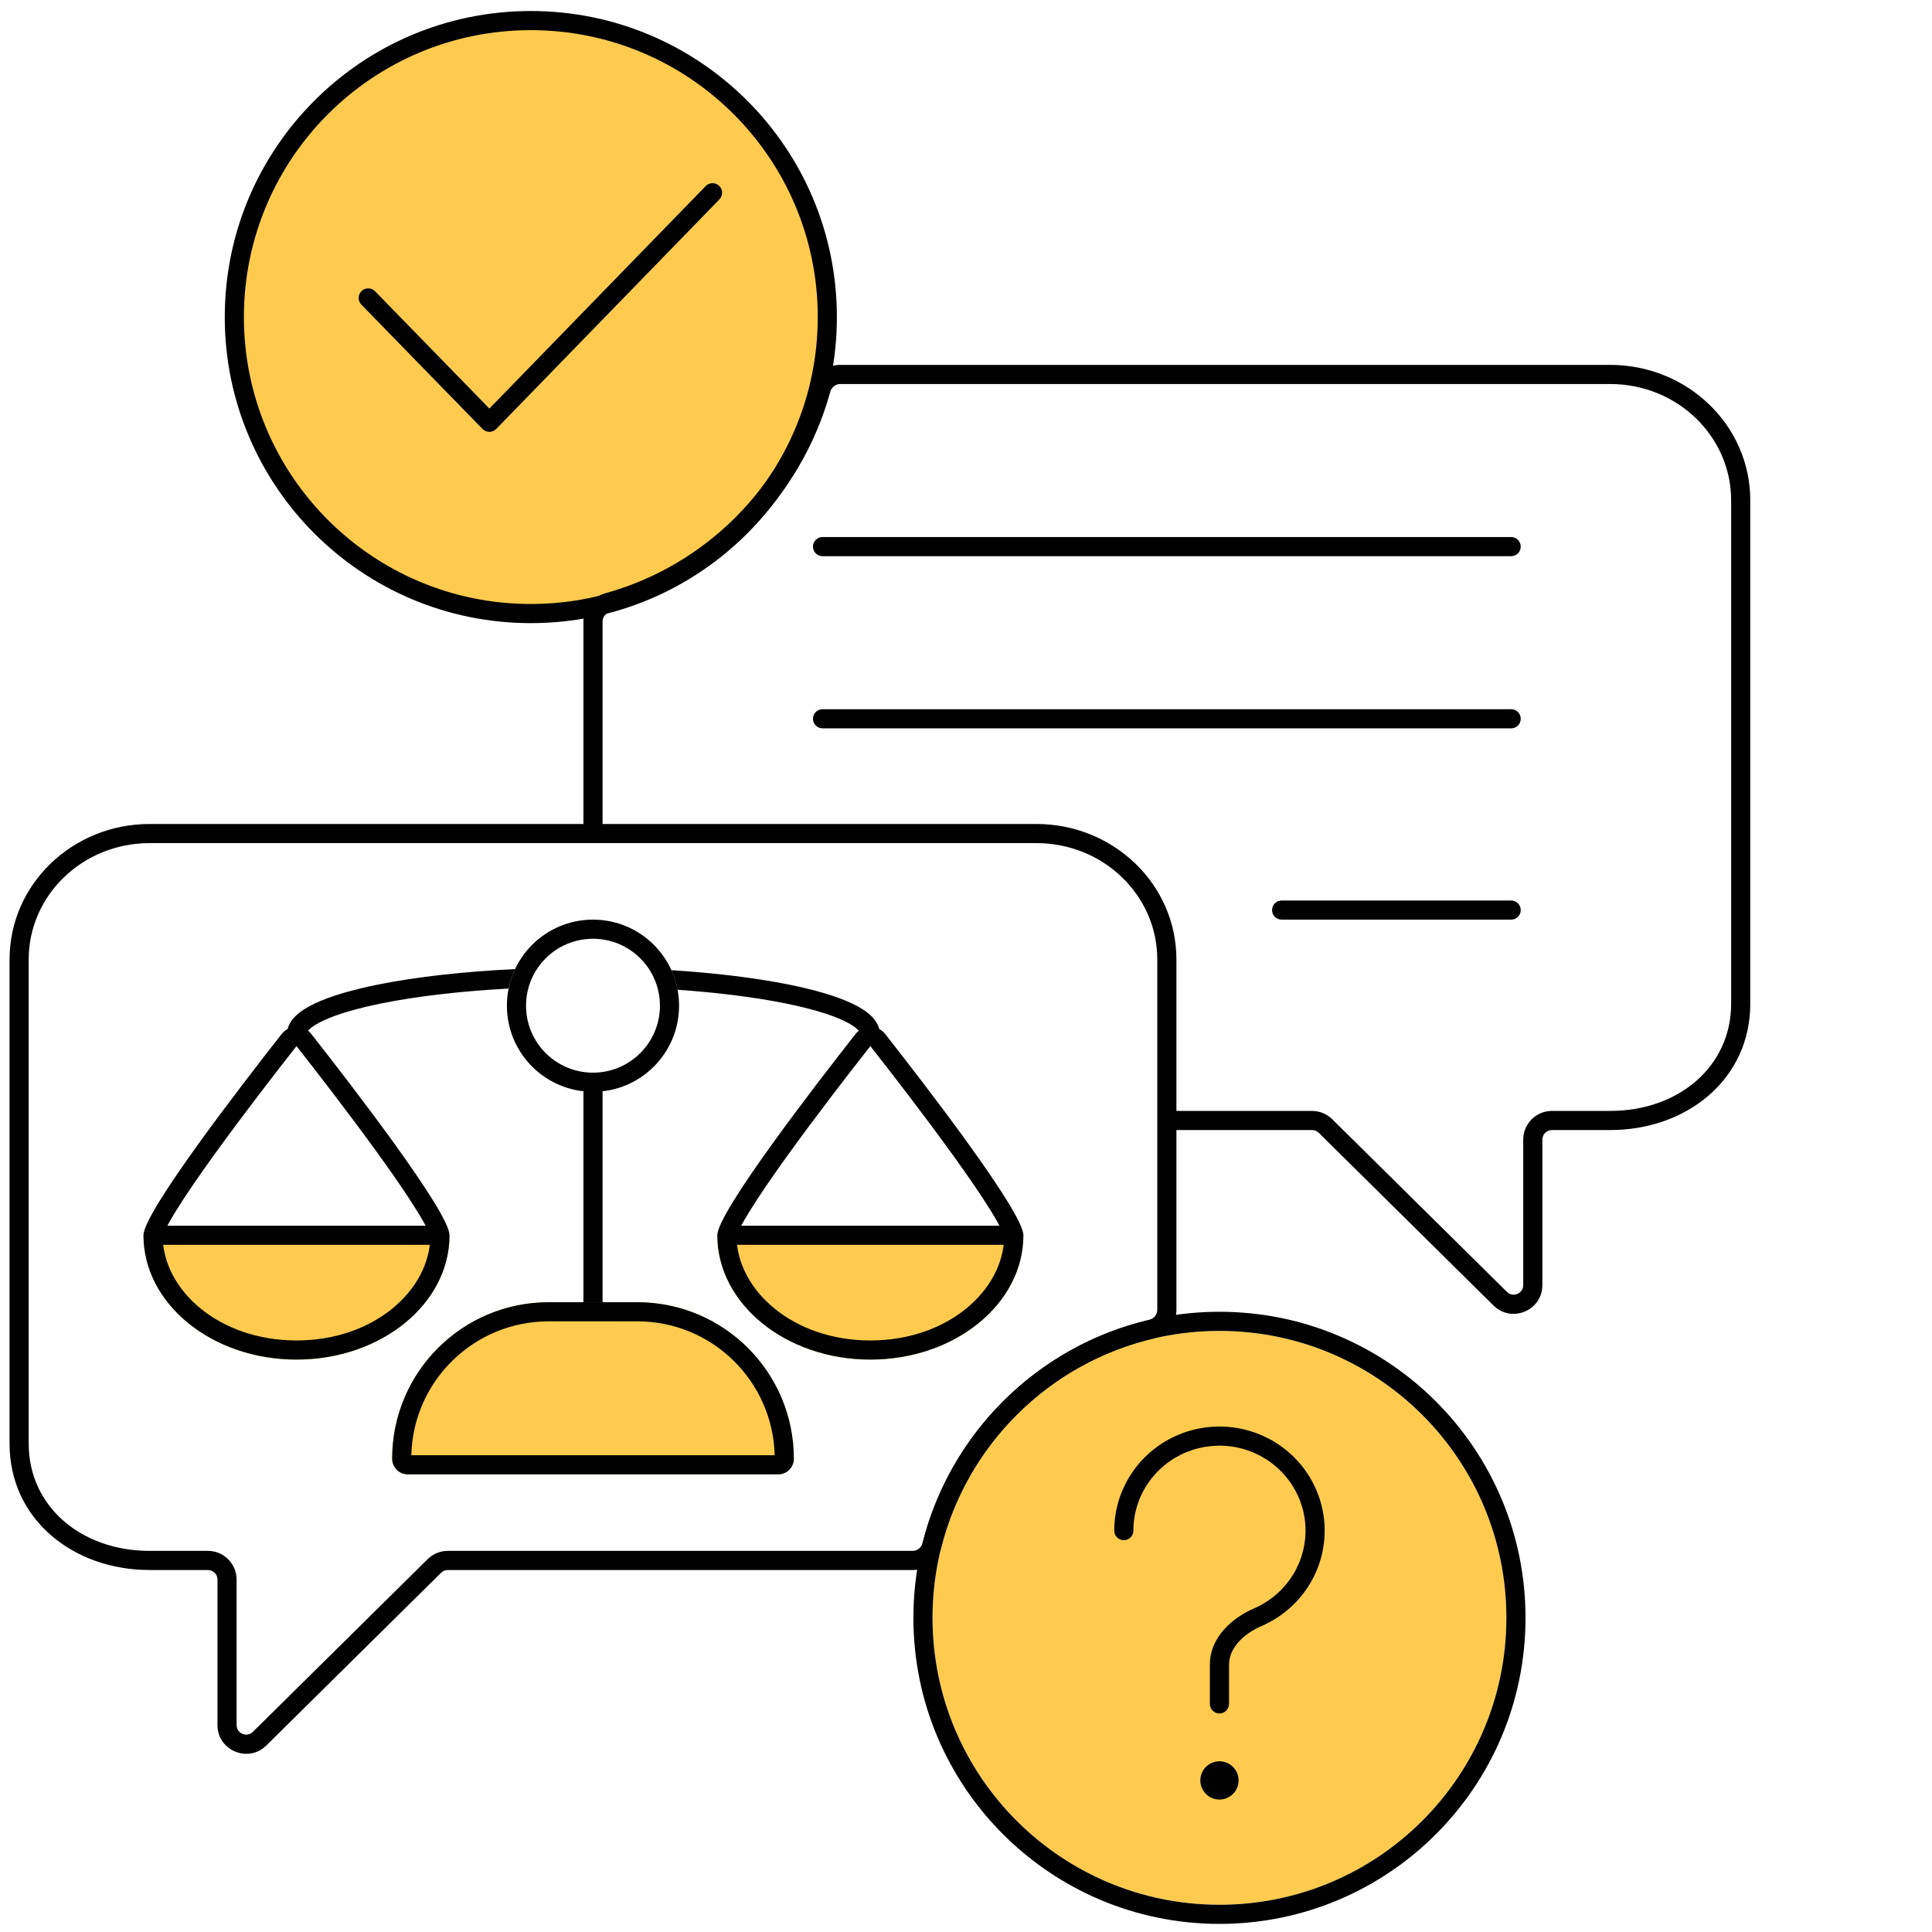 <svg width="101" height="101" viewBox="0 0 101 101" fill="none" xmlns="http://www.w3.org/2000/svg">
    <path d="M43.25 16.576C43.25 25.136 36.31 32.076 27.75 32.076C19.19 32.076 12.25 25.136 12.25 16.576C12.25 8.015 19.19 1.076 27.75 1.076C36.31 1.076 43.25 8.015 43.25 16.576Z" fill="#FFCB4E"/>
    <path d="M78.75 84.576C78.75 92.86 72.034 99.576 63.75 99.576C55.466 99.576 48.75 92.86 48.75 84.576C48.75 76.291 55.466 69.576 63.75 69.576C72.034 69.576 78.75 76.291 78.75 84.576Z" fill="#FFCB4E"/>
    <path fill-rule="evenodd" clip-rule="evenodd" d="M7.818 43.076L54.182 43.076C58.207 43.076 61.5 46.228 61.5 50.155L61.5 68.482C61.5 69.215 60.976 69.815 60.295 69.975C54.861 71.256 50.568 75.493 49.205 80.895C49.036 81.564 48.44 82.076 47.717 82.076H23.411C23.279 82.076 23.153 82.128 23.059 82.22L13.923 91.249C12.975 92.185 11.369 91.514 11.369 90.182V82.576C11.369 82.299 11.145 82.076 10.869 82.076H7.818C3.845 82.076 0.5 79.444 0.5 75.47V50.155C0.5 46.228 3.793 43.076 7.818 43.076ZM54.182 44.076L7.818 44.076C4.312 44.076 1.5 46.814 1.5 50.155V75.47C1.5 78.764 4.26 81.076 7.818 81.076H10.869C11.697 81.076 12.369 81.747 12.369 82.576V90.182C12.369 90.626 12.904 90.849 13.22 90.537L22.356 81.509C22.637 81.231 23.016 81.076 23.411 81.076H47.717C47.95 81.076 48.17 80.907 48.235 80.65C49.689 74.887 54.268 70.369 60.066 69.002C60.327 68.94 60.5 68.718 60.5 68.482L60.5 50.155C60.5 46.814 57.688 44.076 54.182 44.076Z" fill="black"/>
    <path fill-rule="evenodd" clip-rule="evenodd" d="M37.599 9.717C37.797 9.91 37.801 10.226 37.608 10.424L25.942 22.424C25.848 22.521 25.719 22.576 25.584 22.576C25.449 22.576 25.319 22.521 25.225 22.425L18.892 15.925C18.699 15.727 18.703 15.41 18.901 15.218C19.099 15.025 19.415 15.029 19.608 15.227L25.583 21.359L36.892 9.727C37.084 9.529 37.401 9.525 37.599 9.717Z" fill="black"/>
    <path d="M79.5 28.576C79.5 28.852 79.276 29.076 79 29.076L43 29.076C42.724 29.076 42.5 28.852 42.5 28.576C42.5 28.299 42.724 28.076 43 28.076L79 28.076C79.276 28.076 79.5 28.299 79.5 28.576Z" fill="black"/>
    <path d="M79.5 37.576C79.5 37.852 79.276 38.076 79 38.076L43 38.076C42.724 38.076 42.5 37.852 42.5 37.576C42.5 37.3 42.724 37.076 43 37.076L79 37.076C79.276 37.076 79.5 37.3 79.5 37.576Z" fill="black"/>
    <path d="M79.5 47.576C79.5 47.852 79.276 48.076 79 48.076L67 48.076C66.724 48.076 66.5 47.852 66.5 47.576C66.5 47.3 66.724 47.076 67 47.076L79 47.076C79.276 47.076 79.5 47.3 79.5 47.576Z" fill="black"/>
    <path fill-rule="evenodd" clip-rule="evenodd" d="M69.144 78.954C69.357 80.011 69.248 81.106 68.831 82.101C68.413 83.096 67.708 83.945 66.803 84.543C66.532 84.722 66.247 84.876 65.951 85.004C64.976 85.425 64.25 86.18 64.25 87.017L64.25 89.076C64.25 89.352 64.026 89.576 63.75 89.576C63.474 89.576 63.25 89.352 63.25 89.076L63.25 87.017C63.25 85.58 64.441 84.566 65.554 84.085C65.797 83.981 66.03 83.855 66.252 83.708C66.993 83.219 67.568 82.525 67.908 81.715C68.248 80.904 68.337 80.012 68.164 79.151C67.991 78.291 67.563 77.5 66.934 76.879C66.305 76.257 65.503 75.833 64.629 75.661C63.755 75.489 62.849 75.578 62.026 75.915C61.203 76.251 60.501 76.822 60.007 77.552C59.513 78.282 59.25 79.14 59.25 80.017C59.25 80.293 59.026 80.517 58.75 80.517C58.474 80.517 58.25 80.293 58.25 80.017C58.25 78.939 58.573 77.887 59.178 76.992C59.783 76.097 60.643 75.4 61.647 74.989C62.651 74.578 63.756 74.471 64.822 74.68C65.888 74.889 66.867 75.407 67.637 76.167C68.407 76.928 68.931 77.898 69.144 78.954Z" fill="black"/>
    <path d="M64.75 93.076C64.75 93.628 64.302 94.076 63.75 94.076C63.198 94.076 62.75 93.628 62.75 93.076C62.75 92.523 63.198 92.076 63.75 92.076C64.302 92.076 64.75 92.523 64.75 93.076Z" fill="black"/>
    <path fill-rule="evenodd" clip-rule="evenodd" d="M27.75 1.576C19.466 1.576 12.75 8.291 12.75 16.576C12.75 24.86 19.466 31.576 27.75 31.576C36.034 31.576 42.75 24.86 42.75 16.576C42.75 8.291 36.034 1.576 27.75 1.576ZM11.75 16.576C11.75 7.739 18.913 0.576 27.75 0.576C36.587 0.576 43.75 7.739 43.75 16.576C43.75 25.412 36.587 32.576 27.75 32.576C18.913 32.576 11.75 25.412 11.75 16.576Z" fill="black"/>
    <path fill-rule="evenodd" clip-rule="evenodd" d="M63.75 69.576C55.466 69.576 48.75 76.291 48.75 84.576C48.75 92.86 55.466 99.576 63.75 99.576C72.034 99.576 78.75 92.86 78.75 84.576C78.75 76.291 72.034 69.576 63.75 69.576ZM47.75 84.576C47.75 75.739 54.913 68.576 63.75 68.576C72.587 68.576 79.75 75.739 79.75 84.576C79.75 93.412 72.587 100.576 63.75 100.576C54.913 100.576 47.75 93.412 47.75 84.576Z" fill="black"/>
    <path d="M43.917 19.076C43.209 19.076 42.621 19.567 42.44 20.22C40.993 25.449 36.873 29.568 31.644 31.015C30.991 31.196 30.5 31.785 30.5 32.493V43.576H31.5L31.5 32.493C31.5 32.264 31.662 32.048 31.911 31.979C37.478 30.438 41.863 26.054 43.404 20.487C43.473 20.237 43.689 20.076 43.917 20.076L84.182 20.076C87.688 20.076 90.5 22.814 90.5 26.155V52.47C90.5 55.764 87.74 58.076 84.182 58.076H81.131C80.303 58.076 79.631 58.747 79.631 59.576V67.182C79.631 67.626 79.096 67.849 78.78 67.537L69.644 58.509C69.363 58.231 68.984 58.076 68.589 58.076H61V59.076H68.589C68.721 59.076 68.847 59.127 68.941 59.22L78.077 68.249C79.025 69.185 80.631 68.514 80.631 67.182V59.576C80.631 59.3 80.855 59.076 81.131 59.076H84.182C88.155 59.076 91.5 56.444 91.5 52.47V26.155C91.5 22.228 88.207 19.076 84.182 19.076L43.917 19.076Z" fill="black"/>
    <path d="M23.5 64.576C23.5 68.166 19.918 71.076 15.5 71.076C11.082 71.076 7.5 68.166 7.5 64.576H23.5Z" fill="#FFCB4E"/>
    <path d="M53.5 64.576C53.5 68.166 49.918 71.076 45.5 71.076C41.082 71.076 37.5 68.166 37.5 64.576H53.5Z" fill="#FFCB4E"/>
    <path fill-rule="evenodd" clip-rule="evenodd" d="M31 56.076C32.933 56.076 34.5 54.509 34.5 52.576C34.5 50.643 32.933 49.076 31 49.076C29.067 49.076 27.5 50.643 27.5 52.576C27.5 54.509 29.067 56.076 31 56.076ZM31 57.076C33.485 57.076 35.5 55.061 35.5 52.576C35.5 50.09 33.485 48.076 31 48.076C28.515 48.076 26.5 50.09 26.5 52.576C26.5 55.061 28.515 57.076 31 57.076Z" fill="black"/>
    <path fill-rule="evenodd" clip-rule="evenodd" d="M26.589 51.679C26.661 51.323 26.776 50.981 26.927 50.661C24.19 50.793 21.737 51.076 19.795 51.464C18.422 51.739 17.278 52.072 16.465 52.456C16.06 52.647 15.71 52.864 15.455 53.113C15.199 53.364 15 53.687 15 54.076C15 54.352 15.224 54.576 15.5 54.576C15.776 54.576 16 54.352 16 54.076C16 54.05 16.011 53.969 16.154 53.829C16.299 53.687 16.538 53.527 16.892 53.36C17.598 53.026 18.651 52.713 19.991 52.445C21.786 52.086 24.049 51.817 26.589 51.679ZM35.423 51.742C37.553 51.891 39.456 52.134 41.008 52.445C42.349 52.713 43.402 53.026 44.108 53.36C44.462 53.527 44.701 53.687 44.846 53.829C44.989 53.969 45 54.05 45 54.076C45 54.352 45.224 54.576 45.5 54.576C45.776 54.576 46 54.352 46 54.076C46 53.687 45.801 53.364 45.545 53.113C45.29 52.864 44.94 52.647 44.535 52.456C43.722 52.072 42.578 51.739 41.205 51.464C39.509 51.125 37.424 50.867 35.1 50.718C35.246 51.041 35.356 51.384 35.423 51.742Z" fill="black"/>
    <path d="M30.5 56.076H31.5V69.076H30.5V56.076Z" fill="black"/>
    <path d="M20.5 76.257C20.5 71.739 24.163 68.076 28.682 68.076H33.318C37.837 68.076 41.5 71.739 41.5 76.257C41.5 76.709 41.134 77.076 40.682 77.076H21.318C20.866 77.076 20.5 76.709 20.5 76.257Z" fill="#FFCB4E"/>
    <path fill-rule="evenodd" clip-rule="evenodd" d="M33.318 69.076H28.682C24.776 69.076 21.599 72.193 21.502 76.076H40.498C40.401 72.193 37.224 69.076 33.318 69.076ZM28.682 68.076C24.163 68.076 20.5 71.739 20.5 76.257C20.5 76.709 20.866 77.076 21.318 77.076H40.682C41.134 77.076 41.5 76.709 41.5 76.257C41.5 71.739 37.837 68.076 33.318 68.076H28.682Z" fill="black"/>
    <path fill-rule="evenodd" clip-rule="evenodd" d="M52.5 64.626C52.498 64.619 52.495 64.611 52.492 64.601C52.471 64.538 52.433 64.443 52.37 64.313C52.245 64.053 52.054 63.713 51.802 63.305C51.3 62.491 50.601 61.476 49.828 60.403C48.291 58.269 46.504 55.965 45.5 54.688C44.496 55.965 42.709 58.269 41.172 60.403C40.399 61.476 39.7 62.491 39.198 63.305C38.946 63.713 38.755 64.053 38.63 64.313C38.567 64.443 38.529 64.538 38.508 64.601C38.505 64.611 38.502 64.619 38.5 64.626C38.535 67.46 41.454 70.076 45.5 70.076C49.546 70.076 52.465 67.46 52.5 64.626ZM38.494 64.649C38.494 64.649 38.494 64.648 38.495 64.647L38.494 64.649ZM52.505 64.647C52.506 64.648 52.506 64.649 52.506 64.649L52.505 64.647ZM45.5 71.076C49.918 71.076 53.5 68.166 53.5 64.576C53.5 63.364 48.281 56.608 46.274 54.054C45.878 53.55 45.122 53.55 44.726 54.054C42.719 56.608 37.5 63.364 37.5 64.576C37.5 68.166 41.082 71.076 45.5 71.076Z" fill="black"/>
    <path fill-rule="evenodd" clip-rule="evenodd" d="M22.5 64.626C22.498 64.619 22.495 64.611 22.492 64.601C22.471 64.538 22.433 64.443 22.37 64.313C22.245 64.053 22.054 63.713 21.802 63.305C21.3 62.491 20.601 61.476 19.828 60.403C18.291 58.269 16.503 55.965 15.5 54.688C14.496 55.965 12.709 58.269 11.172 60.403C10.399 61.476 9.7 62.491 9.198 63.305C8.946 63.713 8.755 64.053 8.63 64.313C8.567 64.443 8.529 64.538 8.508 64.601C8.505 64.611 8.502 64.619 8.5 64.626C8.534 67.46 11.454 70.076 15.5 70.076C19.546 70.076 22.465 67.46 22.5 64.626ZM8.494 64.649C8.494 64.649 8.494 64.648 8.495 64.647L8.494 64.649ZM22.505 64.647C22.506 64.648 22.506 64.649 22.506 64.649L22.505 64.647ZM15.5 71.076C19.918 71.076 23.5 68.166 23.5 64.576C23.5 63.364 18.281 56.608 16.274 54.054C15.878 53.55 15.122 53.55 14.726 54.054C12.719 56.608 7.5 63.364 7.5 64.576C7.5 68.166 11.082 71.076 15.5 71.076Z" fill="black"/>
    <path d="M8.352 65.076C8.075 65.076 7.852 64.852 7.852 64.576C7.852 64.299 8.075 64.076 8.352 64.076L22.648 64.076C22.925 64.076 23.148 64.299 23.148 64.576C23.148 64.852 22.925 65.076 22.648 65.076L8.352 65.076Z" fill="black"/>
    <path d="M38.352 65.076C38.075 65.076 37.852 64.852 37.852 64.576C37.852 64.299 38.075 64.076 38.352 64.076L52.648 64.076C52.925 64.076 53.148 64.299 53.148 64.576C53.148 64.852 52.925 65.076 52.648 65.076L38.352 65.076Z" fill="black"/>
</svg>